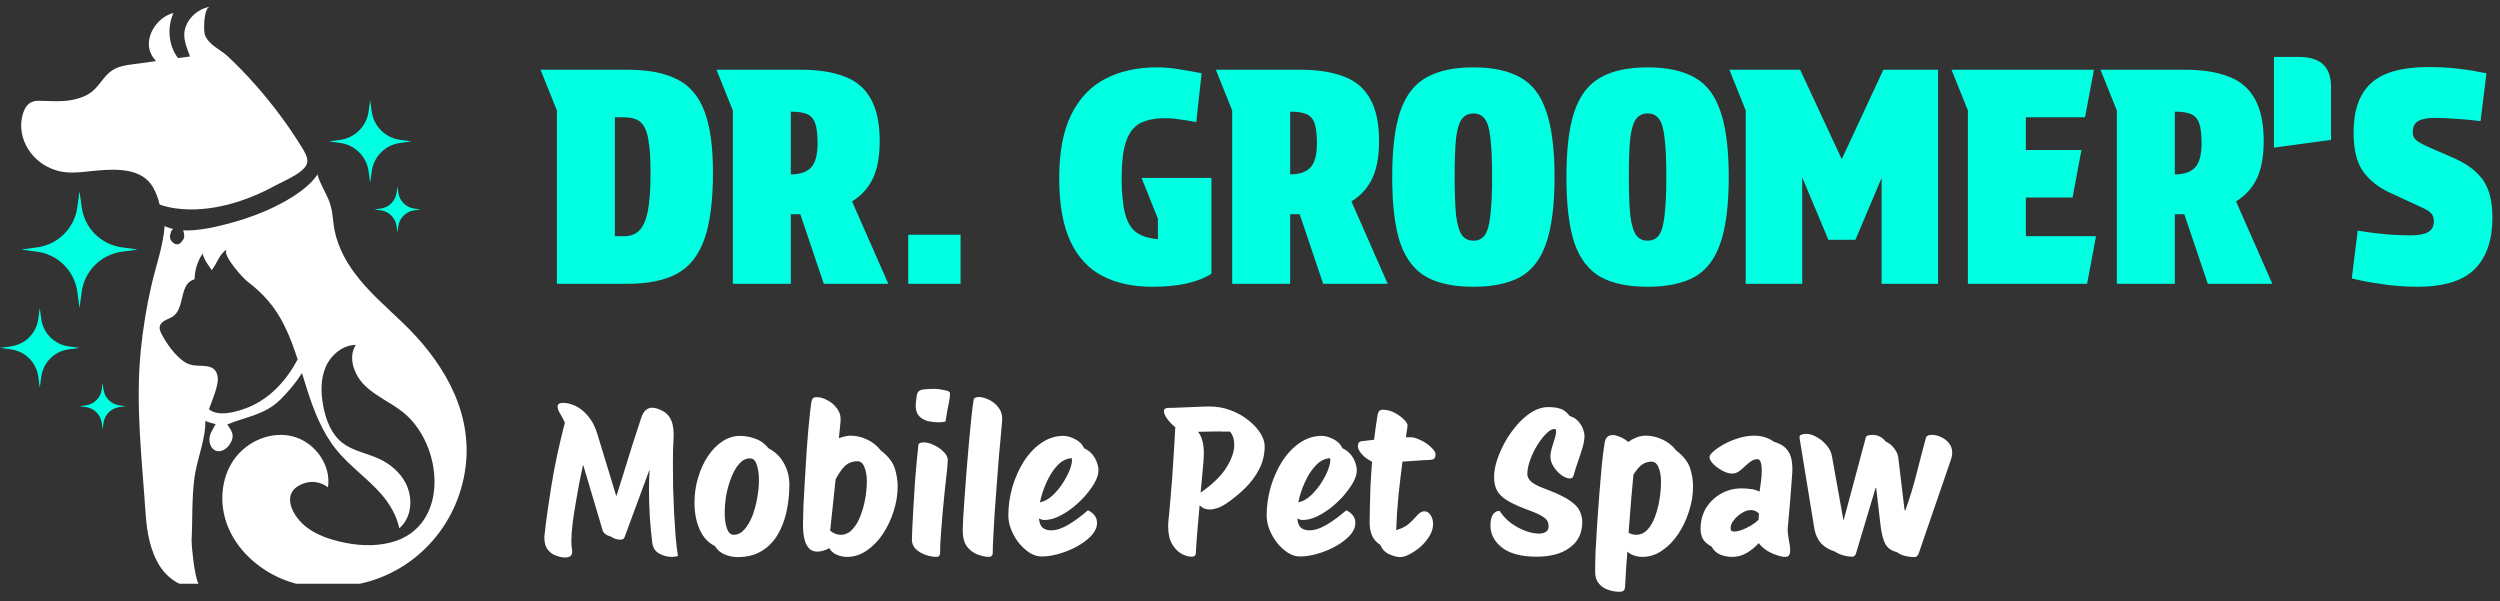 <?xml version="1.0" encoding="UTF-8"?>
<svg xmlns="http://www.w3.org/2000/svg" width="370" height="89" viewBox="0 0 370 89" fill="none">
  <rect x="0" y="0" width="370" height="89" fill="#333333" stroke="none"/>
  <path d="M22.616 27.67C23.084 28.466 23.411 29.345 23.62 30.272C24.393 30.538 25.198 30.734 26.026 30.846C31.087 31.526 36.438 29.835 40.833 27.414C42.049 26.743 45.565 25.383 45.494 23.798C45.465 23.141 45.122 22.547 44.779 21.986C42.735 18.637 40.387 15.471 37.782 12.536C36.48 11.069 35.12 9.645 33.683 8.314C32.553 7.268 31.011 6.742 30.346 5.231C30.08 4.622 30.141 1.144 31.062 1C29.808 1.199 28.595 2.014 27.896 3.12C26.68 5.048 27.511 6.63 28.117 8.359C27.527 8.439 26.936 8.519 26.346 8.599C24.989 6.816 24.672 4.195 25.666 1.924C23.578 2.447 21.897 4.679 22.038 6.739C22.099 7.634 22.503 8.439 23.113 9.042C21.926 9.203 20.739 9.366 19.555 9.527C18.654 9.648 17.724 9.783 16.899 10.239C15.035 11.272 14.731 13.267 12.469 14.245C10.288 15.188 8.334 14.97 6.082 14.922C5.595 14.912 5.081 14.906 4.623 15.134C3.939 15.474 3.554 16.234 3.355 16.956C2.499 20.08 4.25 23.215 6.916 24.629C9.524 26.012 11.664 25.47 14.493 25.226C17.614 24.963 21.041 24.998 22.616 27.67Z" fill="white"></path>
  <path d="M33.368 33.207C31.777 33.614 29.297 34.198 27.081 34.096C27.126 34.157 27.158 34.227 27.177 34.294C27.193 34.391 27.222 34.493 27.238 34.59C27.248 34.686 27.264 34.788 27.273 34.885C27.273 34.981 27.257 35.068 27.238 35.164C27.187 35.417 27.01 35.606 26.856 35.799C26.786 35.905 26.709 35.982 26.603 36.052C26.532 36.078 26.471 36.097 26.41 36.129C26.305 36.165 26.192 36.165 26.096 36.145C25.984 36.136 25.887 36.1 25.801 36.049C25.695 35.972 25.592 35.902 25.506 35.815C25.429 35.738 25.368 35.648 25.297 35.555C25.252 35.478 25.211 35.382 25.185 35.276V35.25C25.169 35.19 25.159 35.103 25.15 35.026V34.981C25.166 34.843 25.185 34.712 25.236 34.574C25.272 34.477 25.297 34.391 25.323 34.294C25.368 34.128 25.48 33.999 25.618 33.887C25.175 33.791 24.758 33.653 24.373 33.451C24.13 36.479 23.087 39.305 22.407 42.253C21.676 45.419 21.156 48.656 20.832 51.89C20.04 59.97 21.005 67.903 21.544 75.942C21.736 78.717 22.205 81.579 23.735 83.911C24.428 84.95 25.432 85.864 26.558 86.394H29.375C28.727 85.162 28.332 80.517 28.354 80.039C28.515 76.892 28.358 73.729 28.797 70.572C29.176 67.858 30.456 64.987 30.391 62.267C30.395 62.389 31.774 62.735 31.915 62.78C31.508 63.547 30.985 64.163 30.994 65.138C31.011 65.809 31.36 66.521 32.005 66.729C32.778 66.973 33.596 66.399 34.032 65.712C34.815 64.493 34.327 63.807 33.641 62.816C36.345 61.693 39.146 61.414 41.407 59.223C42.642 58.014 43.765 56.676 44.695 55.223C44.929 55.996 45.173 56.778 45.417 57.555C46.434 60.747 47.669 63.948 49.776 66.556C51.733 68.975 54.351 70.758 56.404 73.097C57.665 74.54 58.717 76.34 59.102 78.194C59.509 77.829 59.859 77.395 60.119 76.914C60.988 75.288 60.901 73.244 60.083 71.592C59.265 69.94 57.777 68.68 56.109 67.903C54.29 67.069 52.221 66.745 50.646 65.52C49.01 64.214 48.218 62.126 47.836 60.076C47.48 58.161 47.428 56.111 48.201 54.318C48.974 52.525 50.716 51.056 52.664 51.046C51.445 52.926 52.42 55.524 54.02 57.083C55.631 58.633 57.745 59.537 59.509 60.901C65.617 65.616 66.746 77.966 57.867 80.279C55.336 80.93 52.657 80.748 50.126 80.122C48.509 79.721 46.909 79.141 45.552 78.165C43.194 76.462 41.237 72.677 45.176 71.477C46.309 71.13 47.605 71.381 48.535 72.122C49.058 68.818 46.588 65.424 43.342 64.59C40.105 63.746 36.486 65.321 34.581 68.076C32.685 70.835 32.441 74.547 33.625 77.681C34.809 80.812 37.304 83.352 40.236 84.963C41.382 85.588 42.588 86.06 43.829 86.394H53.26C61.912 84.536 68.225 77.142 68.988 68.311C69.691 60.179 65.152 53.038 59.487 47.655C57.052 45.323 54.466 43.106 52.468 40.393C50.903 38.288 49.693 35.825 49.372 33.207C49.206 31.773 49.145 30.833 48.606 29.483C48.432 29.03 46.832 26.057 47.021 25.768C46.36 26.779 45.42 27.638 44.429 28.36C41.215 30.686 37.195 32.242 33.368 33.207ZM36.743 60.285C35.072 60.962 32.332 61.747 30.924 60.57C31.29 59.569 31.697 58.588 31.995 57.516C32.169 56.907 32.31 56.272 32.194 55.656C31.812 53.619 29.637 54.376 28.22 53.978C27.873 53.882 27.549 53.734 27.254 53.535C25.887 52.595 24.646 50.857 23.895 49.404C23.729 49.063 23.565 48.691 23.642 48.316C23.729 47.88 24.11 47.578 24.502 47.376C24.893 47.177 25.329 47.036 25.676 46.767C26.895 45.827 26.808 43.819 27.434 42.523C27.764 41.817 28.252 41.512 28.8 41.313C28.816 39.972 29.236 38.635 29.994 37.528C30.151 38.266 30.593 38.911 31.03 39.53C31.136 39.677 31.238 39.825 31.334 39.982C32.127 39.017 32.422 37.624 33.551 36.928C32.804 37.711 35.98 41.191 36.666 41.705C38.979 43.443 40.737 45.471 42.033 48.082C42.86 49.718 43.486 51.441 44.05 53.189C42.431 56.268 39.996 58.963 36.743 60.285Z" fill="white"></path>
  <path d="M11.77 28.296L12.094 30.673C12.514 33.762 14.942 36.19 18.028 36.607L20.405 36.931L18.028 37.255C14.939 37.676 12.511 40.104 12.094 43.19L11.77 45.567L11.446 43.19C11.025 40.101 8.597 37.672 5.511 37.255L3.134 36.931L5.511 36.607C8.6 36.187 11.029 33.759 11.446 30.673L11.77 28.296ZM5.665 47.216C5.38 49.32 3.724 50.975 1.62 51.261L0 51.482L1.62 51.704C3.724 51.989 5.38 53.644 5.665 55.749L5.886 57.369L6.108 55.749C6.393 53.644 8.049 51.989 10.153 51.704L11.773 51.482L10.153 51.261C8.049 50.975 6.393 49.32 6.108 47.216L5.886 45.596L5.665 47.216ZM54.556 16.494C54.258 18.682 52.538 20.404 50.351 20.7L48.667 20.927L50.351 21.155C52.538 21.453 54.261 23.173 54.556 25.361L54.784 27.045L55.012 25.361C55.31 23.173 57.029 21.45 59.217 21.155L60.901 20.927L59.217 20.7C57.029 20.401 55.307 18.682 55.012 16.494L54.784 14.81L54.556 16.494ZM58.698 28.52C58.531 29.742 57.568 30.705 56.346 30.872L55.403 31L56.346 31.128C57.568 31.295 58.531 32.258 58.698 33.48L58.826 34.423L58.954 33.48C59.121 32.258 60.083 31.295 61.306 31.128L62.249 31L61.306 30.872C60.083 30.705 59.121 29.742 58.954 28.52L58.826 27.577L58.698 28.52ZM15.061 57.641C14.894 58.864 13.932 59.826 12.71 59.993L11.767 60.121L12.71 60.249C13.932 60.416 14.894 61.379 15.061 62.601L15.189 63.544L15.318 62.601C15.484 61.379 16.447 60.416 17.669 60.249L18.612 60.121L17.669 59.993C16.447 59.826 15.484 58.864 15.318 57.641L15.189 56.698L15.061 57.641Z" fill="#01FFE1"></path>
  <path d="M92.892 10.32C95.913 10.32 98.348 10.789 100.196 11.728C102.044 12.637 103.393 14.207 104.244 16.436C105.095 18.636 105.52 21.672 105.52 25.544C105.52 29.709 105.095 32.995 104.244 35.4C103.393 37.805 102.044 39.507 100.196 40.504C98.348 41.501 95.913 42 92.892 42H82.42V16.348L80 10.32H92.892ZM92.364 34.96C93.303 34.96 94.051 34.681 94.608 34.124C95.195 33.537 95.62 32.569 95.884 31.22C96.148 29.841 96.28 27.949 96.28 25.544C96.28 23.344 96.163 21.657 95.928 20.484C95.693 19.281 95.297 18.46 94.74 18.02C94.183 17.58 93.391 17.36 92.364 17.36H91V34.96H92.364ZM118.535 10.32C121.116 10.32 123.272 10.657 125.003 11.332C126.734 11.977 128.024 13.077 128.875 14.632C129.755 16.157 130.195 18.255 130.195 20.924C130.195 23.153 129.858 24.987 129.183 26.424C128.508 27.832 127.482 28.961 126.103 29.812L131.471 42H121.923L118.447 31.704H117.039V42H108.459V16.348L106.039 10.32H118.535ZM117.039 25.808C118.388 25.808 119.386 25.471 120.031 24.796C120.676 24.121 120.999 22.933 120.999 21.232C120.999 19.883 120.882 18.885 120.647 18.24C120.412 17.565 120.002 17.111 119.415 16.876C118.858 16.641 118.066 16.524 117.039 16.524V25.808ZM134.419 34.74H142.163V42H134.419V34.74ZM166.003 26.336C166.003 28.507 166.164 30.237 166.487 31.528C166.809 32.819 167.352 33.757 168.115 34.344C168.907 34.931 169.992 35.283 171.371 35.4V32.364L168.951 26.336H179.291V40.504C178.352 41.12 177.135 41.604 175.639 41.956C174.143 42.279 172.427 42.44 170.491 42.44C167.675 42.44 165.24 41.912 163.187 40.856C161.133 39.8 159.549 38.099 158.435 35.752C157.32 33.376 156.763 30.252 156.763 26.38C156.763 22.479 157.364 19.325 158.567 16.92C159.769 14.515 161.456 12.755 163.627 11.64C165.797 10.525 168.32 9.968 171.195 9.968C172.221 9.968 173.292 10.056 174.407 10.232C175.521 10.408 176.665 10.613 177.839 10.848L177.047 18.064C176.079 17.888 175.243 17.756 174.539 17.668C173.864 17.551 173.175 17.492 172.471 17.492C170.945 17.492 169.699 17.741 168.731 18.24C167.792 18.739 167.103 19.633 166.663 20.924C166.223 22.185 166.003 23.989 166.003 26.336ZM192.441 10.32C195.023 10.32 197.179 10.657 198.909 11.332C200.64 11.977 201.931 13.077 202.781 14.632C203.661 16.157 204.101 18.255 204.101 20.924C204.101 23.153 203.764 24.987 203.089 26.424C202.415 27.832 201.388 28.961 200.009 29.812L205.377 42H195.829L192.353 31.704H190.945V42H182.365V16.348L179.945 10.32H192.441ZM190.945 25.808C192.295 25.808 193.292 25.471 193.937 24.796C194.583 24.121 194.905 22.933 194.905 21.232C194.905 19.883 194.788 18.885 194.553 18.24C194.319 17.565 193.908 17.111 193.321 16.876C192.764 16.641 191.972 16.524 190.945 16.524V25.808ZM218.06 42.44C215.185 42.44 212.868 41.956 211.108 40.988C209.348 39.991 208.057 38.319 207.236 35.972C206.444 33.596 206.048 30.34 206.048 26.204C206.048 22.068 206.444 18.827 207.236 16.48C208.057 14.104 209.348 12.432 211.108 11.464C212.868 10.467 215.185 9.968 218.06 9.968C220.935 9.968 223.252 10.467 225.012 11.464C226.772 12.432 228.048 14.104 228.84 16.48C229.661 18.827 230.072 22.068 230.072 26.204C230.072 30.34 229.661 33.596 228.84 35.972C228.048 38.319 226.772 39.991 225.012 40.988C223.252 41.956 220.935 42.44 218.06 42.44ZM220.832 26.116C220.832 23.593 220.744 21.672 220.568 20.352C220.421 19.003 220.143 18.079 219.732 17.58C219.351 17.052 218.793 16.788 218.06 16.788C217.356 16.788 216.799 17.052 216.388 17.58C215.977 18.079 215.684 19.003 215.508 20.352C215.361 21.672 215.288 23.593 215.288 26.116C215.288 28.609 215.361 30.545 215.508 31.924C215.684 33.303 215.977 34.271 216.388 34.828C216.799 35.356 217.356 35.62 218.06 35.62C218.793 35.62 219.351 35.356 219.732 34.828C220.143 34.271 220.421 33.303 220.568 31.924C220.744 30.545 220.832 28.609 220.832 26.116ZM243.841 42.44C240.967 42.44 238.649 41.956 236.889 40.988C235.129 39.991 233.839 38.319 233.017 35.972C232.225 33.596 231.829 30.34 231.829 26.204C231.829 22.068 232.225 18.827 233.017 16.48C233.839 14.104 235.129 12.432 236.889 11.464C238.649 10.467 240.967 9.968 243.841 9.968C246.716 9.968 249.033 10.467 250.793 11.464C252.553 12.432 253.829 14.104 254.621 16.48C255.443 18.827 255.853 22.068 255.853 26.204C255.853 30.34 255.443 33.596 254.621 35.972C253.829 38.319 252.553 39.991 250.793 40.988C249.033 41.956 246.716 42.44 243.841 42.44ZM246.613 26.116C246.613 23.593 246.525 21.672 246.349 20.352C246.203 19.003 245.924 18.079 245.513 17.58C245.132 17.052 244.575 16.788 243.841 16.788C243.137 16.788 242.58 17.052 242.169 17.58C241.759 18.079 241.465 19.003 241.289 20.352C241.143 21.672 241.069 23.593 241.069 26.116C241.069 28.609 241.143 30.545 241.289 31.924C241.465 33.303 241.759 34.271 242.169 34.828C242.58 35.356 243.137 35.62 243.841 35.62C244.575 35.62 245.132 35.356 245.513 34.828C245.924 34.271 246.203 33.303 246.349 31.924C246.525 30.545 246.613 28.609 246.613 26.116ZM270.599 35.488L266.727 26.248V42H258.367V16.348L255.947 10.32H266.419L272.579 23.564L278.739 10.32H286.835V42H278.475V26.336L274.603 35.488H270.599ZM288.828 10.32H309.904L308.584 17.36H299.828V22.2H308.056L306.736 29.24H299.828V34.96H310.212L308.892 42H291.248V16.348L288.828 10.32ZM323.367 10.32C325.948 10.32 328.104 10.657 329.835 11.332C331.566 11.977 332.856 13.077 333.707 14.632C334.587 16.157 335.027 18.255 335.027 20.924C335.027 23.153 334.69 24.987 334.015 26.424C333.34 27.832 332.314 28.961 330.935 29.812L336.303 42H326.755L323.279 31.704H321.871V42H313.291V16.348L310.871 10.32H323.367ZM321.871 25.808C323.22 25.808 324.218 25.471 324.863 24.796C325.508 24.121 325.831 22.933 325.831 21.232C325.831 19.883 325.714 18.885 325.479 18.24C325.244 17.565 324.834 17.111 324.247 16.876C323.69 16.641 322.898 16.524 321.871 16.524V25.808ZM344.992 20.704L336.544 21.848V8.428H340.284C343.423 8.428 344.992 9.895 344.992 12.828V20.704ZM356.865 34.828C357.98 34.828 358.816 34.667 359.373 34.344C359.93 34.021 360.209 33.493 360.209 32.76C360.209 32.261 360.077 31.865 359.813 31.572C359.549 31.279 359.08 30.985 358.405 30.692L353.741 28.536C352.01 27.744 350.676 26.688 349.737 25.368C348.798 24.048 348.329 22.127 348.329 19.604C348.329 16.377 349.165 13.972 350.837 12.388C352.538 10.775 355.34 9.953 359.241 9.924C360.854 9.924 362.321 9.997 363.641 10.144C364.961 10.291 366.017 10.452 366.809 10.628C367.601 10.775 367.997 10.848 367.997 10.848L367.117 17.932C367.117 17.932 366.75 17.888 366.017 17.8C365.313 17.712 364.433 17.639 363.377 17.58C362.321 17.492 361.294 17.448 360.297 17.448C359.241 17.448 358.434 17.609 357.877 17.932C357.349 18.225 357.085 18.797 357.085 19.648C357.085 20.117 357.29 20.513 357.701 20.836C358.112 21.129 358.684 21.437 359.417 21.76L363.157 23.388C365.152 24.268 366.604 25.368 367.513 26.688C368.422 27.979 368.877 29.827 368.877 32.232C368.877 35.488 368.026 37.996 366.325 39.756C364.624 41.516 361.822 42.411 357.921 42.44C355.985 42.44 354.181 42.308 352.509 42.044C350.837 41.809 349.356 41.531 348.065 41.208L348.945 34.124C348.945 34.124 349.297 34.183 350.001 34.3C350.734 34.417 351.702 34.535 352.905 34.652C354.108 34.769 355.428 34.828 356.865 34.828Z" fill="#01FFE1"></path>
  <path d="M83.66 82.51C83.24 82.51 82.79 82.42 82.31 82.24C81.83 82.08 81.42 81.79 81.08 81.37C80.74 80.95 80.57 80.36 80.57 79.6C80.57 79.52 80.57 79.44 80.57 79.36C80.57 79.26 80.58 79.17 80.6 79.09C80.82 77.07 81.16 74.64 81.62 71.8C82.08 68.96 82.74 65.88 83.6 62.56C83.4 62.1 83.17 61.66 82.91 61.24C82.65 60.82 82.52 60.46 82.52 60.16C82.52 59.96 82.6 59.82 82.76 59.74C82.92 59.66 83.09 59.62 83.27 59.62C83.91 59.62 84.56 59.78 85.22 60.1C85.88 60.42 86.49 60.92 87.05 61.6C87.63 62.28 88.08 63.15 88.4 64.21L91.19 73.36H91.25C91.69 71.96 92.1 70.65 92.48 69.43C92.86 68.21 93.24 66.99 93.62 65.77C94.02 64.55 94.44 63.26 94.88 61.9C95.06 61.34 95.29 60.94 95.57 60.7C95.85 60.46 96.17 60.34 96.53 60.34C96.87 60.34 97.28 60.45 97.76 60.67C98.52 60.99 99.05 61.51 99.35 62.23C99.65 62.93 99.76 63.88 99.68 65.08C99.62 65.86 99.59 67 99.59 68.5C99.59 69.6 99.6 70.81 99.62 72.13C99.66 73.43 99.71 74.73 99.77 76.03C99.85 77.33 99.93 78.53 100.01 79.63C100.11 80.71 100.22 81.59 100.34 82.27C100.1 82.37 99.79 82.42 99.41 82.42C98.79 82.42 98.18 82.26 97.58 81.94C96.98 81.62 96.63 81.07 96.53 80.29C96.39 79.15 96.27 77.88 96.17 76.48C96.09 75.06 96.05 73.68 96.05 72.34C96.05 71.38 96.08 70.48 96.14 69.64H96.08L92.42 79.54C92.34 79.76 92.13 79.87 91.79 79.87C91.33 79.87 90.87 79.72 90.41 79.42C89.71 79.22 89.3 78.9 89.18 78.46L86.33 68.86H86.27C86.11 69.64 85.93 70.52 85.73 71.5C85.55 72.48 85.37 73.49 85.19 74.53C85.01 75.57 84.86 76.57 84.74 77.53C84.62 78.49 84.56 79.33 84.56 80.05C84.56 80.53 84.59 80.94 84.65 81.28C84.67 81.36 84.68 81.43 84.68 81.49C84.68 81.55 84.68 81.61 84.68 81.67C84.68 81.99 84.58 82.21 84.38 82.33C84.18 82.45 83.94 82.51 83.66 82.51ZM109.176 82.45C108.516 82.45 107.876 82.32 107.256 82.06C106.656 81.82 106.166 81.4 105.786 80.8C104.826 80.34 104.086 79.54 103.566 78.4C103.046 77.26 102.786 75.93 102.786 74.41C102.786 73.09 102.966 71.84 103.326 70.66C103.686 69.46 104.176 68.4 104.796 67.48C105.416 66.56 106.126 65.84 106.926 65.32C107.746 64.78 108.606 64.51 109.506 64.51C110.266 64.51 111.026 64.65 111.786 64.93C112.546 65.19 113.206 65.67 113.766 66.37C114.746 66.87 115.496 67.6 116.016 68.56C116.556 69.52 116.826 70.57 116.826 71.71C116.826 73.17 116.676 74.55 116.376 75.85C116.076 77.15 115.616 78.3 114.996 79.3C114.376 80.28 113.586 81.05 112.626 81.61C111.666 82.17 110.516 82.45 109.176 82.45ZM108.576 79.15C109.176 79.15 109.706 78.89 110.166 78.37C110.626 77.85 111.016 77.19 111.336 76.39C111.656 75.57 111.896 74.69 112.056 73.75C112.236 72.81 112.326 71.92 112.326 71.08C112.326 70.16 112.216 69.39 111.996 68.77C111.796 68.15 111.466 67.84 111.006 67.84C110.406 67.84 109.876 68.1 109.416 68.62C108.956 69.14 108.566 69.81 108.246 70.63C107.926 71.43 107.676 72.3 107.496 73.24C107.336 74.18 107.256 75.07 107.256 75.91C107.256 76.83 107.366 77.6 107.586 78.22C107.806 78.84 108.136 79.15 108.576 79.15ZM125.352 82.42C124.812 82.42 124.302 82.31 123.822 82.09C123.342 81.89 122.982 81.57 122.742 81.13C122.402 81.31 122.082 81.44 121.782 81.52C121.482 81.6 121.222 81.64 121.002 81.64C120.522 81.64 120.132 81.51 119.832 81.25C119.552 80.97 119.332 80.62 119.172 80.2C119.032 79.76 118.942 79.32 118.902 78.88C118.862 78.42 118.842 78.01 118.842 77.65C118.842 77.03 118.862 76.15 118.902 75.01C118.962 73.85 119.032 72.56 119.112 71.14C119.192 69.72 119.282 68.28 119.382 66.82C119.482 65.36 119.592 64 119.712 62.74C119.832 61.46 119.952 60.4 120.072 59.56C120.112 59.34 120.172 59.16 120.252 59.02C120.352 58.86 120.552 58.78 120.852 58.78C121.392 58.78 121.942 58.94 122.502 59.26C123.082 59.56 123.562 59.99 123.942 60.55C124.322 61.09 124.472 61.73 124.392 62.47L124.152 64.87C124.432 64.75 124.712 64.66 124.992 64.6C125.292 64.52 125.592 64.48 125.892 64.48C126.692 64.48 127.482 64.66 128.262 65.02C129.062 65.36 129.762 65.91 130.362 66.67C131.422 67.49 132.102 68.35 132.402 69.25C132.702 70.15 132.852 71.07 132.852 72.01C132.852 73.23 132.652 74.45 132.252 75.67C131.872 76.89 131.342 78.01 130.662 79.03C129.982 80.05 129.182 80.87 128.262 81.49C127.362 82.11 126.392 82.42 125.352 82.42ZM126.882 68.26C126.262 68.26 125.712 68.44 125.232 68.8C124.772 69.16 124.252 69.87 123.672 70.93L122.862 78.55C123.382 78.95 123.902 79.15 124.422 79.15C125.082 79.15 125.652 78.89 126.132 78.37C126.632 77.85 127.032 77.19 127.332 76.39C127.652 75.57 127.892 74.71 128.052 73.81C128.212 72.89 128.292 72.03 128.292 71.23C128.292 70.39 128.172 69.69 127.932 69.13C127.712 68.55 127.362 68.26 126.882 68.26ZM138.62 82.42C138.1 82.42 137.55 82.32 136.97 82.12C136.41 81.92 135.93 81.63 135.53 81.25C135.15 80.87 134.96 80.41 134.96 79.87C134.96 79.55 134.98 78.98 135.02 78.16C135.06 77.34 135.11 76.39 135.17 75.31C135.23 74.21 135.3 73.08 135.38 71.92C135.46 70.74 135.55 69.62 135.65 68.56C135.75 67.5 135.84 66.6 135.92 65.86C135.94 65.7 136.04 65.6 136.22 65.56C136.4 65.5 136.55 65.47 136.67 65.47C137.13 65.47 137.64 65.6 138.2 65.86C138.76 66.12 139.24 66.45 139.64 66.85C140.06 67.25 140.27 67.67 140.27 68.11C140.27 68.37 140.23 68.89 140.15 69.67C140.07 70.43 139.97 71.34 139.85 72.4C139.75 73.46 139.64 74.57 139.52 75.73C139.42 76.89 139.33 78.02 139.25 79.12C139.17 80.2 139.13 81.14 139.13 81.94C139.13 82.04 139.09 82.14 139.01 82.24C138.93 82.36 138.8 82.42 138.62 82.42ZM139.04 62.5C138.38 62.5 137.77 62.43 137.21 62.29C136.67 62.13 136.24 61.85 135.92 61.45C135.62 61.05 135.49 60.48 135.53 59.74C135.57 59.36 135.62 58.95 135.68 58.51C135.76 58.05 136.02 57.77 136.46 57.67C136.7 57.63 136.99 57.6 137.33 57.58C137.67 57.56 137.97 57.55 138.23 57.55C138.79 57.55 139.41 57.64 140.09 57.82C140.43 57.9 140.6 58.03 140.6 58.21C140.6 58.67 140.53 59.21 140.39 59.83C140.25 60.45 140.1 61.3 139.94 62.38C139.62 62.46 139.32 62.5 139.04 62.5ZM146.383 82.42C145.863 82.42 145.293 82.3 144.673 82.06C144.073 81.84 143.553 81.45 143.113 80.89C142.693 80.31 142.483 79.51 142.483 78.49C142.483 78.25 142.503 77.7 142.543 76.84C142.603 75.98 142.673 74.92 142.753 73.66C142.853 72.4 142.953 71.06 143.053 69.64C143.173 68.2 143.293 66.79 143.413 65.41C143.533 64.03 143.653 62.79 143.773 61.69C143.893 60.57 144.003 59.72 144.103 59.14C144.143 58.98 144.243 58.88 144.403 58.84C144.563 58.78 144.703 58.75 144.823 58.75C145.263 58.75 145.763 58.88 146.323 59.14C146.903 59.4 147.393 59.8 147.793 60.34C148.213 60.88 148.383 61.57 148.303 62.41C148.263 62.85 148.203 63.54 148.123 64.48C148.043 65.42 147.943 66.51 147.823 67.75C147.723 68.99 147.623 70.3 147.523 71.68C147.423 73.04 147.323 74.38 147.223 75.7C147.143 77.02 147.073 78.23 147.013 79.33C146.953 80.41 146.923 81.28 146.923 81.94C146.923 82.04 146.873 82.14 146.773 82.24C146.693 82.36 146.563 82.42 146.383 82.42ZM154.153 82.36C153.593 82.36 153.023 82.19 152.443 81.85C151.883 81.49 151.353 81.02 150.853 80.44C150.373 79.84 149.983 79.18 149.683 78.46C149.383 77.74 149.233 77.02 149.233 76.3C149.233 74.88 149.433 73.47 149.833 72.07C150.253 70.67 150.823 69.4 151.543 68.26C152.283 67.12 153.153 66.21 154.153 65.53C155.153 64.85 156.233 64.51 157.393 64.51C157.913 64.51 158.483 64.67 159.103 64.99C159.723 65.29 160.173 65.74 160.453 66.34C161.213 66.7 161.773 67.24 162.133 67.96C162.493 68.68 162.633 69.34 162.553 69.94C162.493 70.42 162.283 70.97 161.923 71.59C161.563 72.19 161.103 72.81 160.543 73.45C159.983 74.07 159.363 74.65 158.683 75.19C158.003 75.71 157.303 76.14 156.583 76.48C155.883 76.8 155.203 76.96 154.543 76.96C154.303 76.96 154.043 76.88 153.763 76.72C153.823 77.36 154.003 77.82 154.303 78.1C154.623 78.36 155.043 78.49 155.563 78.49C156.323 78.49 157.163 78.22 158.083 77.68C159.003 77.14 159.983 76.42 161.023 75.52C161.483 75.74 161.833 76.03 162.073 76.39C162.313 76.73 162.403 77.16 162.343 77.68C162.263 78.28 161.943 78.86 161.383 79.42C160.843 79.96 160.153 80.46 159.313 80.92C158.493 81.36 157.623 81.71 156.703 81.97C155.803 82.23 154.953 82.36 154.153 82.36ZM158.623 67.81C157.843 67.85 157.133 68.21 156.493 68.89C155.853 69.57 155.313 70.41 154.873 71.41C154.433 72.39 154.113 73.37 153.913 74.35C154.573 74.21 155.193 73.87 155.773 73.33C156.373 72.77 156.893 72.14 157.333 71.44C157.793 70.72 158.143 70.03 158.383 69.37C158.623 68.69 158.703 68.17 158.623 67.81ZM176.312 82.39C175.892 82.39 175.412 82.25 174.872 81.97C174.352 81.67 173.892 81.2 173.492 80.56C173.092 79.9 172.892 79.03 172.892 77.95C172.892 77.81 172.892 77.68 172.892 77.56C172.892 77.42 172.902 77.28 172.922 77.14C173.042 76.04 173.162 74.72 173.282 73.18C173.422 71.64 173.542 70.01 173.642 68.29C173.762 66.55 173.862 64.86 173.942 63.22C173.502 62.88 173.112 62.48 172.772 62.02C172.432 61.56 172.262 61.17 172.262 60.85C172.262 60.67 172.322 60.55 172.442 60.49C172.562 60.41 172.692 60.37 172.832 60.37C173.392 60.37 174.052 60.35 174.812 60.31C175.572 60.27 176.322 60.24 177.062 60.22C177.822 60.18 178.462 60.16 178.982 60.16C180.122 60.16 181.182 60.35 182.162 60.73C183.162 61.11 184.032 61.6 184.772 62.2C185.532 62.8 186.122 63.44 186.542 64.12C186.962 64.8 187.172 65.44 187.172 66.04C187.172 67.26 186.902 68.39 186.362 69.43C185.842 70.45 185.152 71.38 184.292 72.22C183.452 73.06 182.542 73.81 181.562 74.47C181.062 74.81 180.602 75.05 180.182 75.19C179.762 75.33 179.382 75.4 179.042 75.4C178.702 75.4 178.402 75.34 178.142 75.22C177.902 75.1 177.702 74.95 177.542 74.77C177.442 75.87 177.342 77.01 177.242 78.19C177.142 79.35 177.052 80.6 176.972 81.94C176.952 82.12 176.882 82.24 176.762 82.3C176.642 82.36 176.492 82.39 176.312 82.39ZM178.112 68.32C178.052 69.12 177.982 69.9 177.902 70.66C177.842 71.4 177.772 72.15 177.692 72.91C179.492 71.65 180.772 70.4 181.532 69.16C182.292 67.92 182.672 66.82 182.672 65.86C182.672 65.04 182.462 64.38 182.042 63.88C181.742 63.88 181.452 63.88 181.172 63.88C180.892 63.86 180.622 63.85 180.362 63.85C179.762 63.85 179.212 63.86 178.712 63.88C178.212 63.88 177.742 63.89 177.302 63.91C177.582 64.23 177.792 64.65 177.932 65.17C178.092 65.69 178.172 66.35 178.172 67.15C178.172 67.33 178.162 67.52 178.142 67.72C178.142 67.9 178.132 68.1 178.112 68.32ZM192.385 82.36C191.825 82.36 191.255 82.19 190.675 81.85C190.115 81.49 189.585 81.02 189.085 80.44C188.605 79.84 188.215 79.18 187.915 78.46C187.615 77.74 187.465 77.02 187.465 76.3C187.465 74.88 187.665 73.47 188.065 72.07C188.485 70.67 189.055 69.4 189.775 68.26C190.515 67.12 191.385 66.21 192.385 65.53C193.385 64.85 194.465 64.51 195.625 64.51C196.145 64.51 196.715 64.67 197.335 64.99C197.955 65.29 198.405 65.74 198.685 66.34C199.445 66.7 200.005 67.24 200.365 67.96C200.725 68.68 200.865 69.34 200.785 69.94C200.725 70.42 200.515 70.97 200.155 71.59C199.795 72.19 199.335 72.81 198.775 73.45C198.215 74.07 197.595 74.65 196.915 75.19C196.235 75.71 195.535 76.14 194.815 76.48C194.115 76.8 193.435 76.96 192.775 76.96C192.535 76.96 192.275 76.88 191.995 76.72C192.055 77.36 192.235 77.82 192.535 78.1C192.855 78.36 193.275 78.49 193.795 78.49C194.555 78.49 195.395 78.22 196.315 77.68C197.235 77.14 198.215 76.42 199.255 75.52C199.715 75.74 200.065 76.03 200.305 76.39C200.545 76.73 200.635 77.16 200.575 77.68C200.495 78.28 200.175 78.86 199.615 79.42C199.075 79.96 198.385 80.46 197.545 80.92C196.725 81.36 195.855 81.71 194.935 81.97C194.035 82.23 193.185 82.36 192.385 82.36ZM196.855 67.81C196.075 67.85 195.365 68.21 194.725 68.89C194.085 69.57 193.545 70.41 193.105 71.41C192.665 72.39 192.345 73.37 192.145 74.35C192.805 74.21 193.425 73.87 194.005 73.33C194.605 72.77 195.125 72.14 195.565 71.44C196.025 70.72 196.375 70.03 196.615 69.37C196.855 68.69 196.935 68.17 196.855 67.81ZM207.205 82.45C206.765 82.45 206.235 82.31 205.615 82.03C205.015 81.77 204.565 81.3 204.265 80.62C203.745 80.3 203.355 79.87 203.095 79.33C202.835 78.77 202.705 78.12 202.705 77.38C202.705 76.9 202.715 76.2 202.735 75.28C202.755 74.36 202.785 73.3 202.825 72.1C202.885 70.9 202.965 69.64 203.065 68.32C202.525 68.08 202.035 67.73 201.595 67.27C201.175 66.79 200.965 66.4 200.965 66.1C200.965 65.86 201.005 65.67 201.085 65.53C201.185 65.39 201.365 65.31 201.625 65.29C202.185 65.21 202.765 65.14 203.365 65.08C203.445 64.44 203.525 63.82 203.605 63.22C203.685 62.62 203.775 62.03 203.875 61.45C203.935 61.13 204.025 60.92 204.145 60.82C204.265 60.7 204.435 60.64 204.655 60.64C205.255 60.64 205.835 60.79 206.395 61.09C206.975 61.39 207.445 61.73 207.805 62.11C208.185 62.49 208.355 62.8 208.315 63.04C208.215 63.64 208.135 64.2 208.075 64.72C208.355 64.72 208.615 64.72 208.855 64.72C209.155 64.72 209.505 64.81 209.905 64.99C210.325 65.15 210.725 65.36 211.105 65.62C211.485 65.88 211.805 66.16 212.065 66.46C212.325 66.74 212.455 67 212.455 67.24C212.455 67.6 212.365 67.83 212.185 67.93C212.005 68.03 211.725 68.08 211.345 68.08C211.005 68.08 210.485 68.11 209.785 68.17C209.085 68.21 208.345 68.26 207.565 68.32C207.345 70.02 207.145 71.71 206.965 73.39C206.805 75.07 206.695 76.76 206.635 78.46C207.395 78.24 208.005 77.94 208.465 77.56C208.925 77.16 209.295 76.79 209.575 76.45C209.875 76.09 210.155 75.86 210.415 75.76C210.535 75.7 210.665 75.67 210.805 75.67C211.165 75.67 211.465 75.85 211.705 76.21C211.965 76.57 212.095 77.02 212.095 77.56C212.095 78.16 211.915 78.75 211.555 79.33C211.215 79.91 210.775 80.44 210.235 80.92C209.695 81.38 209.155 81.75 208.615 82.03C208.075 82.31 207.605 82.45 207.205 82.45ZM227.425 82.39C225.165 82.39 223.455 81.94 222.295 81.04C221.155 80.14 220.585 79.05 220.585 77.77C220.585 77.11 220.695 76.59 220.915 76.21C221.155 75.81 221.495 75.61 221.935 75.61C222.375 76.29 222.935 76.89 223.615 77.41C224.315 77.91 225.035 78.3 225.775 78.58C226.515 78.84 227.165 78.97 227.725 78.97C228.165 78.97 228.515 78.89 228.775 78.73C229.055 78.55 229.195 78.27 229.195 77.89C229.195 77.63 229.145 77.39 229.045 77.17C228.965 76.95 228.735 76.72 228.355 76.48C227.995 76.22 227.405 75.94 226.585 75.64L225.565 75.25C224.445 74.81 223.555 74.38 222.895 73.96C222.255 73.54 221.795 73.06 221.515 72.52C221.255 71.98 221.125 71.33 221.125 70.57C221.125 69.85 221.265 69.04 221.545 68.14C221.845 67.24 222.245 66.33 222.745 65.41C223.265 64.49 223.865 63.64 224.545 62.86C225.225 62.08 225.955 61.45 226.735 60.97C227.515 60.49 228.325 60.25 229.165 60.25C229.865 60.25 230.455 60.33 230.935 60.49C231.415 60.63 231.875 60.99 232.315 61.57C232.855 61.73 233.285 62 233.605 62.38C233.925 62.74 234.155 63.12 234.295 63.52C234.435 63.9 234.505 64.23 234.505 64.51C234.505 65.03 234.405 65.62 234.205 66.28C234.005 66.94 233.785 67.61 233.545 68.29C233.305 68.97 233.105 69.6 232.945 70.18C232.905 70.36 232.845 70.51 232.765 70.63C232.685 70.75 232.535 70.81 232.315 70.81C231.995 70.81 231.605 70.66 231.145 70.36C230.705 70.04 230.315 69.63 229.975 69.13C229.635 68.63 229.465 68.12 229.465 67.6C229.465 67.2 229.535 66.76 229.675 66.28C229.815 65.8 229.955 65.35 230.095 64.93C230.235 64.49 230.305 64.16 230.305 63.94C230.305 63.8 230.295 63.69 230.275 63.61C230.255 63.53 230.175 63.49 230.035 63.49C229.695 63.49 229.295 63.72 228.835 64.18C228.395 64.62 227.955 65.19 227.515 65.89C227.095 66.57 226.745 67.3 226.465 68.08C226.185 68.84 226.045 69.54 226.045 70.18C226.045 70.52 226.205 70.86 226.525 71.2C226.865 71.54 227.475 71.88 228.355 72.22L229.285 72.58C230.725 73.14 231.795 73.68 232.495 74.2C233.195 74.7 233.645 75.21 233.845 75.73C234.065 76.23 234.175 76.75 234.175 77.29C234.175 78.89 233.565 80.14 232.345 81.04C231.145 81.94 229.505 82.39 227.425 82.39ZM239.679 87.58C239.099 87.58 238.529 87.48 237.969 87.28C237.429 87.1 236.979 86.79 236.619 86.35C236.259 85.91 236.079 85.34 236.079 84.64C236.079 83.9 236.099 82.91 236.139 81.67C236.199 80.43 236.279 79.06 236.379 77.56C236.479 76.06 236.589 74.55 236.709 73.03C236.829 71.51 236.949 70.1 237.069 68.8C237.209 67.48 237.349 66.39 237.489 65.53C237.609 64.77 238.009 64.39 238.689 64.39C238.969 64.39 239.319 64.48 239.739 64.66C240.179 64.82 240.589 65.07 240.969 65.41C241.329 65.15 241.729 64.93 242.169 64.75C242.629 64.57 243.109 64.48 243.609 64.48C244.409 64.48 245.199 64.66 245.979 65.02C246.779 65.36 247.479 65.91 248.079 66.67C249.139 67.49 249.819 68.35 250.119 69.25C250.419 70.15 250.569 71.07 250.569 72.01C250.569 73.23 250.369 74.45 249.969 75.67C249.589 76.89 249.059 78.01 248.379 79.03C247.699 80.05 246.899 80.87 245.979 81.49C245.079 82.11 244.109 82.42 243.069 82.42C242.649 82.42 242.239 82.35 241.839 82.21C241.459 82.09 241.129 81.9 240.849 81.64C240.789 82.42 240.729 83.23 240.669 84.07C240.629 84.93 240.579 85.81 240.519 86.71C240.499 87.07 240.429 87.3 240.309 87.4C240.189 87.52 239.979 87.58 239.679 87.58ZM244.419 68.32C243.899 68.32 243.429 68.47 243.009 68.77C242.609 69.05 242.189 69.54 241.749 70.24C241.669 71.2 241.559 72.41 241.419 73.87C241.299 75.33 241.169 76.99 241.029 78.85C241.409 79.05 241.779 79.15 242.139 79.15C242.799 79.15 243.359 78.9 243.819 78.4C244.299 77.88 244.679 77.22 244.959 76.42C245.259 75.6 245.479 74.74 245.619 73.84C245.759 72.94 245.829 72.09 245.829 71.29C245.829 70.45 245.709 69.75 245.469 69.19C245.249 68.61 244.899 68.32 244.419 68.32ZM256.395 82.42C255.775 82.42 255.185 82.31 254.625 82.09C254.085 81.89 253.645 81.49 253.305 80.89C252.685 80.55 252.255 80.17 252.015 79.75C251.795 79.31 251.685 78.82 251.685 78.28C251.685 77.12 251.955 76.09 252.495 75.19C253.055 74.29 253.795 73.58 254.715 73.06C255.635 72.54 256.645 72.28 257.745 72.28C258.205 72.28 258.645 72.31 259.065 72.37C259.505 72.41 259.955 72.54 260.415 72.76C260.475 72.36 260.545 71.86 260.625 71.26C260.705 70.66 260.745 70.1 260.745 69.58C260.745 69.12 260.695 68.74 260.595 68.44C260.515 68.12 260.345 67.96 260.085 67.96C259.745 67.96 259.425 68.07 259.125 68.29C258.825 68.49 258.525 68.74 258.225 69.04C257.945 69.32 257.645 69.57 257.325 69.79C257.025 69.99 256.695 70.09 256.335 70.09C255.935 70.09 255.465 69.95 254.925 69.67C254.405 69.39 253.955 69.06 253.575 68.68C253.195 68.28 253.005 67.93 253.005 67.63C253.005 67.43 253.195 67.16 253.575 66.82C253.955 66.48 254.465 66.13 255.105 65.77C255.745 65.41 256.455 65.11 257.235 64.87C258.015 64.61 258.805 64.48 259.605 64.48C260.125 64.48 260.635 64.55 261.135 64.69C261.635 64.83 262.105 65.06 262.545 65.38C263.505 65.66 264.195 66.11 264.615 66.73C265.055 67.35 265.275 68.25 265.275 69.43C265.275 69.79 265.235 70.42 265.155 71.32C265.095 72.22 265.015 73.27 264.915 74.47C264.815 75.65 264.705 76.88 264.585 78.16C264.565 78.64 264.615 79.2 264.735 79.84C264.875 80.46 264.945 81 264.945 81.46C264.945 81.74 264.895 81.97 264.795 82.15C264.695 82.33 264.505 82.42 264.225 82.42C263.865 82.42 263.435 82.33 262.935 82.15C262.435 81.99 261.945 81.76 261.465 81.46C260.985 81.14 260.595 80.78 260.295 80.38C259.775 80.96 259.175 81.45 258.495 81.85C257.815 82.23 257.115 82.42 256.395 82.42ZM256.695 78.67C257.015 78.67 257.405 78.58 257.865 78.4C258.325 78.22 258.775 78 259.215 77.74C259.655 77.46 260.005 77.19 260.265 76.93L260.325 76C259.985 75.66 259.585 75.49 259.125 75.49C258.685 75.49 258.235 75.64 257.775 75.94C257.315 76.22 256.925 76.57 256.605 76.99C256.285 77.39 256.125 77.78 256.125 78.16C256.125 78.36 256.175 78.5 256.275 78.58C256.395 78.64 256.535 78.67 256.695 78.67ZM283.347 82.45C282.927 82.45 282.487 82.4 282.027 82.3C281.567 82.2 281.127 82 280.707 81.7C279.967 81.54 279.417 81.16 279.057 80.56C278.717 79.96 278.467 78.99 278.307 77.65L277.677 72.22H277.587L274.677 81.94C274.657 82.04 274.597 82.14 274.497 82.24C274.417 82.34 274.297 82.39 274.137 82.39C273.697 82.39 273.247 82.32 272.787 82.18C272.327 82.06 271.927 81.88 271.587 81.64C270.707 81.36 270.017 80.95 269.517 80.41C269.017 79.85 268.687 79.13 268.527 78.25L266.337 64.84C266.297 64.56 266.387 64.39 266.607 64.33C266.847 64.25 267.097 64.21 267.357 64.21C267.797 64.21 268.287 64.36 268.827 64.66C269.387 64.96 269.887 65.37 270.327 65.89C270.767 66.39 271.037 66.95 271.137 67.57L272.817 76.93H272.877L276.147 64.72C276.187 64.58 276.297 64.49 276.477 64.45C276.677 64.39 276.907 64.36 277.167 64.36C277.507 64.36 277.847 64.44 278.187 64.6C278.527 64.76 278.827 65.01 279.087 65.35C279.607 65.59 280.027 65.93 280.347 66.37C280.687 66.81 280.887 67.26 280.947 67.72L281.877 75.52H281.997C282.637 73.74 283.187 71.94 283.647 70.12C284.107 68.3 284.577 66.5 285.057 64.72C285.177 64.48 285.477 64.36 285.957 64.36C286.377 64.36 286.817 64.47 287.277 64.69C287.737 64.89 288.127 65.19 288.447 65.59C288.767 65.97 288.927 66.44 288.927 67C288.927 67.34 288.847 67.73 288.687 68.17L283.947 81.97C283.927 82.07 283.857 82.17 283.737 82.27C283.637 82.39 283.507 82.45 283.347 82.45Z" fill="white"></path>
</svg>
